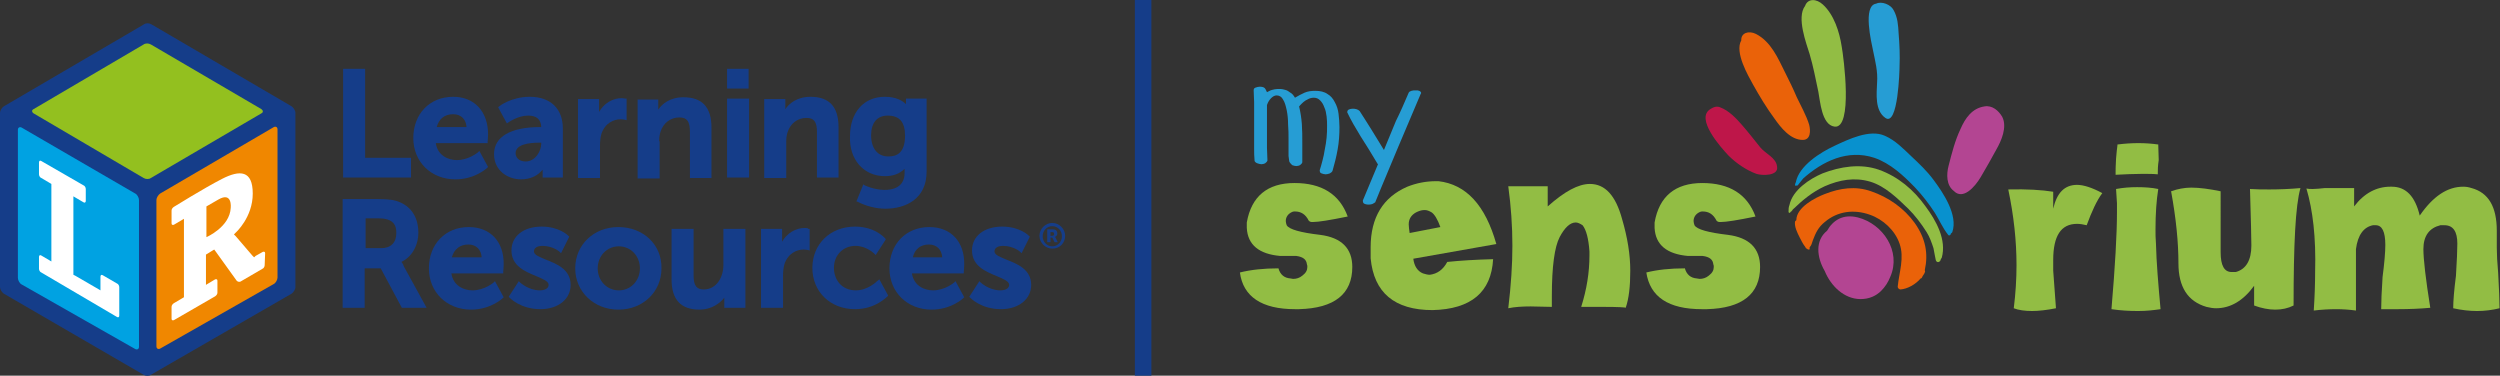 <?xml version="1.0" encoding="UTF-8"?> <!-- Generator: Adobe Illustrator 24.0.2, SVG Export Plug-In . SVG Version: 6.00 Build 0) --> <svg xmlns="http://www.w3.org/2000/svg" xmlns:xlink="http://www.w3.org/1999/xlink" id="Слой_1" x="0px" y="0px" viewBox="0 0 545 81.9" style="enable-background:new 0 0 545 81.9;" xml:space="preserve"><rect x="0" y="0" width="545" height="81.9" fill="#333333" stroke="none"/> <style type="text/css"> .st0{fill:#153D89;} .st1{fill:#00A2E2;} .st2{fill:#F08700;} .st3{fill:#93C01F;} .st4{fill:#FFFFFF;} .st5{fill:#FBE900;} .st6{fill:#B34592;} .st7{fill:#EA6209;} .st8{fill:#92BD44;} .st9{fill:#0891CE;} .st10{fill:#BE1649;} .st11{fill:#269DD4;} </style> <rect x="247.4" class="st0" width="3.6" height="81.9"></rect> <g> <g> <path class="st0" d="M31.4,5.3c0.4-0.3,1.1-0.3,1.6,0l30.6,17.9c0.4,0.3,0.8,0.9,0.8,1.4l0,38c0,0.5-0.4,1.1-0.8,1.4L32.9,81.7 c-0.4,0.3-1.1,0.3-1.6,0L0.8,64C0.4,63.7,0,63.1,0,62.6l0-38c0-0.5,0.4-1.1,0.8-1.4L31.4,5.3z"></path> <path class="st1" d="M30.3,75.6c0,0.5-0.4,0.7-0.8,0.5L4.7,62c-0.4-0.2-0.8-0.9-0.8-1.4l0-32.3c0-0.5,0.4-0.7,0.8-0.5l24.8,14.4 c0.4,0.2,0.8,0.9,0.8,1.4L30.3,75.6z"></path> <path class="st2" d="M34.1,75.5c0,0.5,0.4,0.7,0.8,0.5l24.8-14.1c0.4-0.2,0.8-0.9,0.8-1.4l0-32.3c0-0.5-0.4-0.7-0.8-0.5L34.9,42.2 c-0.4,0.3-0.8,0.9-0.8,1.4L34.1,75.5z"></path> <path class="st3" d="M57,23.8c0.4,0.3,0.4,0.7,0,0.9L32.9,38.8c-0.4,0.3-1.1,0.3-1.6,0l-24-14.1c-0.4-0.3-0.4-0.7,0-0.9l24-14.1 c0.4-0.3,1.1-0.3,1.6,0L57,23.8z"></path> <path class="st4" d="M16.5,43.1l1.7,1c0.3,0.2,0.5,0,0.5-0.3v-2.6c0-0.3-0.2-0.7-0.5-0.8L9,35.1c-0.3-0.2-0.5,0-0.5,0.3V38 c0,0.3,0.2,0.7,0.5,0.8l1.7,1l0.5,0.3l0,0.5v15.9v0.5l-0.5-0.3l-1.7-1c-0.3-0.2-0.5,0-0.5,0.3l0,2.6c0,0.3,0.2,0.7,0.5,0.8 l16.5,9.7c0.3,0.2,0.5,0,0.5-0.3v-6.2c0-0.3-0.2-0.7-0.5-0.8l-3.1-1.8c-0.3-0.2-0.5,0-0.5,0.3v2.4v0.6l-0.5-0.3l-5-2.9L16,59.9 v-0.5V43.4v-0.6L16.5,43.1z"></path> <path class="st4" d="M55.4,56.1L55,55.7l-3.6-4.2l-0.4-0.4l0.4-0.4c0,0,3.7-3.3,3.7-8.5c0-5.1-2.8-5.2-6.7-3.2 c-3.9,2-10.5,6.1-10.5,6.1c-0.3,0.2-0.5,0.5-0.5,0.8v2.8c0,0.3,0.2,0.4,0.5,0.3l1.7-1l0.5-0.3l0,0.5v16.1l0,0.5l-0.5,0.3l-1.7,1 c-0.3,0.2-0.5,0.5-0.5,0.8l0,2.6c0,0.3,0.2,0.4,0.5,0.3l9-5.2c0.3-0.2,0.5-0.5,0.5-0.8v-2.6c0-0.3-0.2-0.4-0.5-0.3l-1.5,0.9 l-0.5,0.3l0-0.5V56v-0.5l0.5-0.3l0.8-0.5l0.5-0.3l0.3,0.4l4.6,6.4c0.2,0.2,0.5,0.3,0.8,0.2l4.8-2.8c0.3-0.1,0.5-0.5,0.5-0.8 l0.1-2.6c0-0.3-0.2-0.4-0.5-0.3l-1.6,0.9L55.4,56.1z M50.3,45.3c-0.2,4.2-5.3,6.4-5.3,6.4V45l2.6-1.5 C50.7,41.7,50.3,45.3,50.3,45.3"></path> <polygon class="st0" points="89.6,34.4 79.6,34.4 79.6,15 74.8,15 74.8,38.7 89.6,38.7 "></polygon> <path class="st0" d="M99.3,39.1c4.2,0,6.8-2.4,6.9-2.5l0.2-0.2l-1.9-3.5l-0.3,0.3c0,0-2,1.7-4.6,1.7c-1.9,0-4.2-1-4.6-3.7h11.3 l0-0.3c0,0,0.1-1.1,0.1-1.6c0-5-3-8.2-7.6-8.2c-5.1,0-8.7,3.7-8.7,9C90.1,35.3,94,39.1,99.3,39.1 M95.2,27.7 c0.5-1.8,1.7-2.8,3.6-2.8c1.7,0,2.8,1.1,2.9,2.8H95.2z"></path> <path class="st0" d="M107.7,33.6c0,3.6,3,5.5,5.9,5.5c2,0,3.4-0.8,4.1-1.5c0.2-0.2,0.4-0.4,0.6-0.6V37v1.7h4.4V28 c0-4.3-2.7-6.9-7.2-6.9c-4,0-6.6,2-6.7,2.1l-0.2,0.2l1.9,3.5l0.3-0.2c0,0,2.1-1.5,4.3-1.5c1.9,0,2.8,0.8,2.9,2.5h-0.2 C111.3,27.7,107.7,29.8,107.7,33.6 M114.6,35.2c-1.6,0-2.2-1-2.2-1.8c0-1.9,2.8-2.3,5.2-2.3h0.4v0.1 C118,33.1,116.6,35.2,114.6,35.2"></path> <path class="st0" d="M130.8,31.8c0-1,0.1-1.9,0.3-2.6c0.8-2.4,2.7-3.2,4.2-3.2c0.5,0,0.9,0.1,0.9,0.1l0.4,0.1v-4.7l-0.3,0 c0,0-0.4-0.1-0.8-0.1c-2,0-3.9,1.2-4.9,3v-2.8H126v17.2h4.8V31.8z"></path> <path class="st0" d="M143.7,30.8c0-0.9,0.1-1.5,0.3-2.1c0.6-1.9,2.2-3.1,4.1-3.1c1.7,0,2.3,0.9,2.3,3.1v10.1h4.7v-11 c0-4.4-2-6.6-6.1-6.6c-3,0-4.7,1.5-5.5,2.7v0v-2.2H139v17.2h4.8V30.8z"></path> <rect x="158.5" y="15" class="st0" width="4.7" height="4.3"></rect> <rect x="158.5" y="21.5" class="st0" width="4.8" height="17.2"></rect> <path class="st0" d="M178.1,38.7h4.7v-11c0-4.4-2-6.6-6.1-6.6c-3,0-4.7,1.5-5.5,2.7v0v-2.2h-4.6v17.2h4.8v-7.9 c0-0.9,0.1-1.5,0.3-2.1c0.6-1.9,2.2-3.1,4.1-3.1c1.7,0,2.3,0.9,2.3,3.1V38.7z"></path> <path class="st0" d="M192.9,38.4c1.8,0,3.2-0.5,4.3-1.6v0.9c0,3.2-2.7,3.7-4.3,3.7c-2.4,0-4.4-1-4.4-1l-0.3-0.2l-1.5,3.7l0.3,0.1 c1.7,0.9,4,1.5,6,1.5c4.4,0,9-2.1,9-8.1V21.5h-4.5v1.2c-0.7-0.7-2.1-1.6-4.6-1.6c-4.6,0-7.6,3.4-7.6,8.6 C185.1,34.8,188.3,38.4,192.9,38.4 M189.9,29.5c0-2.7,1.3-4.3,3.6-4.3c2.6,0,3.8,1.4,3.8,4.4c0,3.8-1.9,4.5-3.5,4.5 C191.4,34.2,189.9,32.4,189.9,29.5"></path> <path class="st0" d="M87.5,57.1c2.3-1.1,3.7-3.6,3.7-6.4c0-3.1-1.4-5.5-4-6.6c-1.1-0.5-2.4-0.7-4.8-0.7h-7.7v23.7h4.8v-8.6h3.5 l4.6,8.6h5.4l-5-9.1C87.9,57.6,87.7,57.3,87.5,57.1 M79.6,47.6h2.9c3.4,0,3.9,1.6,3.9,3.2c0,2.1-1.2,3.3-3.3,3.3h-3.4V47.6z"></path> <path class="st0" d="M102.2,49.5c-5.1,0-8.7,3.7-8.7,9c0,5.2,3.9,9,9.2,9c4.2,0,6.8-2.4,6.9-2.5l0.2-0.2l-1.9-3.5l-0.3,0.3 c0,0-2,1.7-4.6,1.7c-1.9,0-4.2-1-4.6-3.7h11.3l0-0.3c0,0,0.1-1.1,0.1-1.6C109.9,52.7,106.9,49.5,102.2,49.5 M102.1,53.3 c1.7,0,2.8,1.1,2.9,2.8h-6.5C99,54.3,100.3,53.3,102.1,53.3"></path> <path class="st0" d="M119,56.6c-1.4-0.6-2.6-1-2.6-1.8c0-0.9,1-1.2,1.8-1.2c2.4,0,3.8,1.3,3.8,1.3l0.3,0.3l1.8-3.6l-0.2-0.2 c-0.1-0.1-2-2-5.8-2c-4,0-6.6,2.1-6.6,5.2c0,3.4,3,4.6,5.4,5.6c1.4,0.6,2.7,1.1,2.7,1.9c0,0.8-0.9,1.2-1.9,1.2 c-2.5,0-4.3-1.7-4.3-1.7l-0.3-0.3l-2.2,3.4l0.2,0.2c0.1,0.1,2.4,2.5,6.7,2.5c3.9,0,6.6-2.2,6.6-5.3 C124.4,58.7,121.3,57.5,119,56.6"></path> <path class="st0" d="M134.8,49.5c-5.4,0-9.4,3.9-9.4,9c0,5.1,4.1,9,9.4,9c5.4,0,9.4-3.9,9.4-9C144.3,53.3,140.2,49.5,134.8,49.5 M134.9,63.3c-2.6,0-4.6-2.1-4.6-4.8s2-4.8,4.6-4.8c2.6,0,4.6,2.1,4.6,4.8S137.5,63.3,134.9,63.3"></path> <path class="st0" d="M157.7,57.8c0,2.5-1.4,5.3-4.3,5.3c-1.6,0-2.2-0.9-2.2-3.1V49.9h-4.8v11c0,4.4,2,6.6,6.1,6.6 c2.4,0,4.3-1.2,5.4-2.6v0v2.2h4.6V49.9h-4.8V57.8z"></path> <path class="st0" d="M175.4,49.7c-2,0-3.9,1.2-4.9,3v-2.8h-4.6v17.2h4.8v-6.9c0-1,0.1-1.9,0.3-2.6c0.8-2.4,2.7-3.2,4.2-3.2 c0.5,0,0.9,0.1,0.9,0.1l0.4,0.1v-4.7l-0.3,0C176.2,49.7,175.8,49.7,175.4,49.7"></path> <path class="st0" d="M191.2,61.3c0,0-2,2-4.6,2c-3.2,0-4.8-2.4-4.8-4.9c0-2.8,2-4.8,4.7-4.8c2.4,0,4.1,1.7,4.1,1.7l0.3,0.3 l2.2-3.4l-0.1-0.2c-0.1-0.1-2.2-2.6-6.6-2.6c-5.4,0-9.3,3.8-9.3,9c0,5.2,3.9,9,9.3,9c4.5,0,6.9-2.7,7.1-2.8l0.1-0.2l-1.9-3.5 L191.2,61.3z"></path> <path class="st0" d="M202.6,49.5c-5.1,0-8.7,3.7-8.7,9c0,5.2,3.9,9,9.2,9c4.2,0,6.8-2.4,6.9-2.5l0.2-0.2l-1.9-3.5l-0.3,0.3 c0,0-2,1.7-4.6,1.7c-1.9,0-4.2-1-4.6-3.7h11.3l0-0.3c0,0,0.1-1.1,0.1-1.6C210.3,52.7,207.3,49.5,202.6,49.5 M202.5,53.3 c1.7,0,2.8,1.1,2.9,2.8H199C199.4,54.3,200.7,53.3,202.5,53.3"></path> <path class="st0" d="M219.4,56.6c-1.4-0.6-2.6-1-2.6-1.8c0-0.9,1-1.2,1.8-1.2c2.4,0,3.8,1.3,3.8,1.3l0.3,0.3l1.8-3.6l-0.2-0.2 c-0.1-0.1-2-2-5.8-2c-4,0-6.6,2.1-6.6,5.2c0,3.4,3,4.6,5.4,5.6c1.4,0.6,2.7,1.1,2.7,1.9c0,0.8-0.9,1.2-1.9,1.2 c-2.5,0-4.3-1.7-4.3-1.7l-0.3-0.3l-2.2,3.4l0.2,0.2c0.1,0.1,2.4,2.5,6.7,2.5c3.9,0,6.6-2.2,6.6-5.3 C224.8,58.7,221.7,57.5,219.4,56.6"></path> <path class="st0" d="M229.4,48.6c1.5,0,2.8,1.3,2.8,2.8c0,1.6-1.2,2.8-2.8,2.8c-1.5,0-2.8-1.3-2.8-2.8 C226.6,49.9,227.9,48.6,229.4,48.6 M229.4,53.7c1.2,0,2.1-1,2.1-2.2c0-1.2-0.9-2.2-2.1-2.2c-1.2,0-2.1,1-2.1,2.2 C227.3,52.7,228.2,53.7,229.4,53.7 M228.4,50h1.2c0.6,0,0.9,0.4,0.9,0.9c0,0.4-0.3,0.7-0.5,0.7v0c0,0,0,0,0.1,0.2l0.5,1h-0.7 l-0.5-1h-0.4v1h-0.7V50z M229.4,51.4c0.3,0,0.4-0.2,0.4-0.4c0-0.3-0.2-0.4-0.4-0.4h-0.4v0.8H229.4z"></path> </g> </g> <g> <path class="st5" d="M395.8,51.6C395.8,51.6,395.8,51.6,395.8,51.6C395.8,51.6,395.8,51.6,395.8,51.6z"></path> <path class="st6" d="M405,47.4c-3.2-0.8-5.4,0.6-6.7,2.9c-2.6,2.1-2.3,5.7-0.5,8.8c1.3,3.2,4.2,6.1,7.8,6.1c1.9,0,3.4-0.7,4.5-1.8 c0.8-0.8,1.5-1.8,2-3.1C414.5,54.8,410.5,48.8,405,47.4z"></path> <path class="st7" d="M417.4,48.6c-2.3-3.2-5.7-5.6-9.5-6.9c-3.4-1.2-6.8-0.7-10.1,0.6c-2.1,0.8-6.2,2.9-6.2,5.7 c-0.1,0.1-0.3,0.2-0.3,0.4c-0.1,1.1,0.5,2.3,1,3.3c0.3,0.6,0.8,1.6,1.3,2.2c0,0.2,0.2,0.3,0.3,0.3c0.1,0.1,0.2,0.2,0.4,0.2 c0.1,0,0.2,0,0.2-0.1c0-0.1,0-0.3,0-0.4c0.4-0.4,0.5-0.9,0.7-1.5c0.6-1.6,1.2-2.9,2.6-4c2.8-2.4,6.4-2.8,9.8-1.6 c2.9,1,5.5,3.4,6.5,6.3c1.1,3.1-0.1,6.3-0.4,9.4c0,0.3,0.3,0.6,0.6,0.6c1.5-0.1,3.3-1.1,4.4-2.4c0.2,0,0.3-0.2,0.4-0.4 c0-0.1,0-0.1,0.1-0.2c0.1-0.2,0.3-0.4,0.4-0.7c0.1-0.2,0.1-0.3,0-0.5C420.4,55.3,419.8,52,417.4,48.6z"></path> <path class="st8" d="M419.7,44.9c-2.5-3.5-5.9-6.4-10.1-7.9c-4-1.4-8.4-0.7-12.3,0.8c-2.8,1.2-6.5,3.6-7.2,6.9 c-0.2,0.5-0.2,1-0.2,1.5c0,0.2,0.3,0.3,0.4,0.1c0,0,0,0,0-0.1c0.1,0,0.2-0.1,0.3-0.2c0,0,0-0.1,0.1-0.1c0-0.1,0.1-0.1,0.1-0.2 c2.2-2.1,4.2-3.8,7-5.1c3.2-1.4,6.5-2,9.9-1c3.3,1,5.9,3.6,8.3,5.9c1.5,1.5,2.8,3.2,4,5.1c0.7,1.1,1.1,2.3,1.5,3.5 c0.2,0.9,0.3,1.8,0.5,2.6c0.2,0.7,1,0.5,1.1-0.2c0.1-0.1,0.1-0.2,0.2-0.3C424.4,52.3,422.1,48.1,419.7,44.9z"></path> <path class="st9" d="M421.5,39.2c-1.4-1.9-3.1-3.5-4.8-5.1c-1.8-1.7-3.5-3.5-5.8-4.5c-3.3-1.5-8,0.8-11,2.2c-3,1.4-7.7,4.3-8.4,7.9 c-0.1,0.2-0.2,0.5-0.2,0.7c0,0.1,0.1,0.1,0.1,0.1c0,0,0.1-0.1,0.1-0.1c0.1,0.1,0.3,0.1,0.4,0c0.4-0.5,0.8-1,1.2-1.5 c4.3-3.8,9.7-6.4,15.5-4.5c3.5,1.2,6.4,3.9,8.9,6.5c1.6,1.7,3,3.5,4.3,5.5c1,1.6,1.7,3.3,2.9,4.8c0.2,0.3,0.6,0,0.6-0.3 c0.1-0.1,0.2-0.1,0.3-0.3C426.9,46.9,423.6,42,421.5,39.2z"></path> <path class="st10" d="M383.8,32.2c-1.3-1.6-2.6-3.3-4-4.9c-1.3-1.5-2.9-3.2-4.8-3.9c-0.7-0.3-1.4-0.1-2,0.3 c-3.7,2,2.3,8.6,3.8,10.2c1.7,1.7,3.9,3.2,6.1,4c1.2,0.4,4.9,0.5,4.5-1.6C387.2,34.4,384.9,33.5,383.8,32.2z"></path> <path class="st7" d="M382.8,7.4c-1.6-0.8-3.3-0.2-3.2,1.4c-1.5,2.6,1.5,7.7,2.6,9.7c1.4,2.5,2.9,5,4.6,7.3c1.4,2,3.5,4.7,6.2,4.7 c1.8,0,1.7-2.1,1.4-3.3c-0.6-2-1.8-4.1-2.7-6c-0.8-1.9-1.7-3.7-2.6-5.5C387.6,12.7,386.1,9.1,382.8,7.4z"></path> <path class="st8" d="M397.4,1c-1.4-1.3-3.3-1.4-3.9,0.3c-1.9,2.5,0.3,8.2,1,10.5c0.8,2.7,1.3,5.4,1.9,8.2c0.4,2,0.7,7.2,3.5,7.6 c4.1,0.6,2-15.2,1.6-17.4C401,6.9,399.8,3.2,397.4,1z"></path> <path class="st11" d="M409,0.8c-3,0.4-1,8.6-0.7,10.1c0.5,2.5,1.1,4.6,0.9,7.2c-0.1,2.4-0.5,6,1.8,7.6c2.8,2,3.1-10.5,3.1-11.2 c0.1-2.4,0-4.8-0.2-7.2c-0.1-1.8-0.2-3.5-1.1-5.1C412.2,1,410.2,0.2,409,0.8z"></path> <path class="st6" d="M432.6,23.2c-2.7,0.4-4.2,2.6-5.2,4.9c-1.2,2.5-1.9,5.3-2.6,8c-0.5,1.9-0.5,4.3,1.1,5.5c2,2.1,4.6-0.8,5.9-3 c1.2-2,2.3-4,3.4-6c1.1-1.9,2.4-4.9,1.3-7.1C435.7,24.1,434.3,22.9,432.6,23.2z"></path> <path class="st8" d="M270.3,59.4c2.4-0.6,5.2-0.9,8.4-0.9c0.4,1.4,1.3,2.1,2.6,2.2c0.2,0,0.4,0.1,0.6,0.1c0.7,0,1.4-0.2,2-0.7 c0.8-0.6,1.1-1.2,1.1-1.9c0-0.2,0-0.4-0.1-0.6c-0.1-1-0.8-1.6-2.3-1.8h-3.5c-4.6-0.4-7.1-2.4-7.3-6.1v-1.2c1-5.7,4.5-8.6,10.4-8.6 c5.9,0,9.8,2.4,11.6,7.3c-3.9,0.8-6.4,1.2-7.6,1.2h-0.2c-0.3,0-0.5-0.1-0.7-0.3c-0.7-1.4-1.7-2-3-2c-0.2,0-0.4,0-0.6,0.1 c-0.9,0.4-1.4,1.1-1.4,2c0,0.3,0.1,0.6,0.2,0.9c0.5,0.9,3,1.6,7.3,2.1c4.7,0.6,7,3,7,7c0,5.9-3.9,9-11.6,9.2h-0.9 C275.1,67.4,271,64.7,270.3,59.4z"></path> <path class="st8" d="M325.5,56.5c-0.4,7.2-4.8,10.9-13.2,11.1c-8.3,0-12.8-3.8-13.5-11.3v-2.4c0-6.5,2.7-10.9,8-13.2 c2-0.8,4.1-1.2,6.2-1.2h0.6c6,0.7,10.2,5.2,12.6,13.7l-18.1,3.2c0.2,1.6,0.9,2.7,2.1,3.2c0.6,0.2,1.1,0.3,1.5,0.3 c1.6-0.2,2.9-1.1,3.8-2.8C318.4,56.8,321.7,56.6,325.5,56.5z M314,49.5c-0.6-1.7-1.3-2.8-1.9-3.2c-0.5-0.3-1-0.5-1.4-0.5 c-0.1,0-0.2,0-0.3,0c-0.5,0-1.1,0.2-1.7,0.5c-1.1,0.6-1.6,1.5-1.6,2.6c0,0.5,0.1,1.2,0.2,1.9L314,49.5z"></path> <path class="st8" d="M337.4,40.5V45c3.7-3.3,6.7-4.9,9.2-4.9c3.3,0,5.6,2.5,7,7.6c1.2,4.1,1.8,7.8,1.8,11.3c0,3.4-0.3,6.1-1,8.1v0 c0-0.1-1.6-0.2-4.8-0.2c-1.3,0-3,0-4.9,0c1.2-3.8,1.8-7.5,1.8-11.2v-0.9c-0.2-2.8-0.7-4.7-1.5-5.7c-0.6-0.4-1.1-0.6-1.5-0.6 c-1.2,0-2.4,1.1-3.5,3.2c-1.1,2.1-1.7,6.4-1.7,12.8v2.4c-1.6,0-3.2-0.1-4.6-0.1c-1.8,0-3.5,0.1-4.9,0.4c0.6-5,0.9-9.5,0.9-13.6 c0-4.3-0.3-8.6-0.9-13H337.4z"></path> <path class="st8" d="M358.9,59.4c2.4-0.6,5.2-0.9,8.4-0.9c0.4,1.4,1.3,2.1,2.6,2.2c0.2,0,0.4,0.1,0.6,0.1c0.7,0,1.4-0.2,2-0.7 c0.8-0.6,1.1-1.2,1.1-1.9c0-0.2,0-0.4-0.1-0.6c-0.1-1-0.8-1.6-2.3-1.8H368c-4.6-0.4-7.1-2.4-7.3-6.1v-1.2c1-5.7,4.5-8.6,10.4-8.6 c5.9,0,9.8,2.4,11.6,7.3c-3.9,0.8-6.4,1.2-7.6,1.2h-0.2c-0.3,0-0.5-0.1-0.7-0.3c-0.7-1.4-1.7-2-3-2c-0.2,0-0.4,0-0.6,0.1 c-0.9,0.4-1.4,1.1-1.4,2c0,0.3,0.1,0.6,0.2,0.9c0.5,0.9,3,1.6,7.3,2.1c4.7,0.6,7,3,7,7c0,5.9-3.9,9-11.6,9.2H371 C363.7,67.4,359.7,64.7,358.9,59.4z"></path> <path class="st8" d="M447.6,41.8v3.7c0.8-3.5,2.5-5.2,5.2-5.2c1.4,0,3.3,0.6,5.5,1.8c-1.2,1.6-2.3,4-3.4,7 c-0.8-0.2-1.5-0.3-2.1-0.3c-3.5,0-5.2,2.6-5.2,7.9V59c0.4,5.3,0.6,8,0.6,8.2c-2,0.4-3.8,0.6-5.2,0.6c-1.6,0-3-0.2-4-0.6 c0.4-3.2,0.6-6.4,0.6-9.4c0-5.3-0.6-10.8-1.8-16.5C441.9,41.2,445.1,41.4,447.6,41.8z"></path> <path class="st8" d="M461.3,41.2c1.6-0.3,3.1-0.4,4.6-0.4c1.6,0,3.2,0.1,4.6,0.4c-0.4,2.5-0.6,5.4-0.6,8.8c0,1,0,2,0.1,3.1 c0.1,4.1,0.5,8.8,1,14.3c-1.4,0.2-3,0.4-4.9,0.4c-1.8,0-3.8-0.1-5.8-0.4c0.8-9.4,1.2-16.4,1.2-21.1c0-0.7,0-1.4,0-2L461.3,41.2z M461.6,31.5c1.6-0.2,3.1-0.3,4.6-0.3c1.4,0,2.9,0.1,4.3,0.3l0.1,3.4c-0.2,1.3-0.2,2.2-0.2,2.9v0.2c-1-0.1-2.1-0.1-3.4-0.1 c-1.8,0-3.8,0.1-5.8,0.2v-0.3c0-0.6,0-1.7,0.1-3.2c0.1-1.2,0.2-2.2,0.3-2.9V31.5z"></path> <path class="st8" d="M500,66.6c-1.2,0.6-2.5,0.9-4,0.9c-1.4,0-3-0.3-4.6-0.9v-4.3c-2.4,3.3-5.2,4.9-8.3,4.9c-0.6,0-1.3-0.1-2.1-0.3 c-4.1-1.2-6.1-4.4-6.1-9.5c0-4.5-0.5-9.7-1.6-15.7c1.4-0.5,2.9-0.8,4.4-0.8c1.8,0,4,0.3,6.4,0.8V55c0,2.9,0.8,4.3,2.4,4.3h0.9 c2.2-0.6,3.4-2.5,3.4-5.8c0-1.4-0.1-5.5-0.3-12.3c1.4,0.1,2.9,0.1,4.3,0.1c2.2,0,4.5-0.1,6.7-0.3C500.4,44.8,500,53.4,500,66.6z"></path> <path class="st8" d="M502.8,41.1c0.4,0.1,0.8,0.1,1.4,0.1c0.7,0,1.6-0.1,2.6-0.2h6.4V45c2.2-2.9,4.9-4.3,7.9-4.3h0.3 c3.1,0,5.1,2.1,6.1,6.3c2.9-4.2,6-6.3,9.5-6.3c0.6,0,1.2,0.1,1.8,0.3c3.7,1,5.5,4.1,5.5,9.3V54c0,1.4,0.1,3.3,0.3,5.5 c0.2,3.5,0.3,6.1,0.3,7.7c-1.6,0.4-3.3,0.6-4.9,0.6c-1.6,0-3.4-0.2-5.2-0.6c0-1.6,0.2-4,0.6-7.1c0.2-3.3,0.3-5.6,0.3-7 c0-2.6-0.9-4-2.8-4h-0.9c-2.4,0.6-3.7,2.3-3.7,5.2c0,2.2,0.5,6.5,1.5,12.8c-2.2,0.2-4.6,0.3-7,0.3h-3.7c0-1.6,0.1-4,0.3-7 c0.4-3.1,0.6-5.4,0.6-7c0-2.9-0.7-4.3-2.1-4.3h-0.6c-2,0.4-3.3,2.1-3.7,5.2v13.4c-1.4-0.2-2.9-0.3-4.3-0.3c-1.6,0-3.3,0.1-4.9,0.3 c0.2-3,0.3-5.9,0.3-8.5C504.9,51.8,504.2,45.8,502.8,41.1z"></path> <g> <g> <path class="st11" d="M281.1,35.3c-0.1-0.3-0.1-0.7-0.2-1.3c0-0.6,0-1.2,0-2v-1.6c0-1.1,0-2.2-0.1-3.3c0-1.1-0.1-2.1-0.3-3.1 c-0.2-0.9-0.4-1.7-0.8-2.3c-0.3-0.6-0.8-0.9-1.4-0.9c-0.4,0-0.8,0.2-1.2,0.6c-0.4,0.4-0.7,0.9-0.9,1.5v1.5c0,0.9,0,1.8,0,2.7 c0,0.9,0,1.8,0,2.7c0,0.8,0,1.6,0,2.5c0,0.8,0.1,1.7,0.1,2.7c-0.1,0.3-0.3,0.4-0.5,0.6c-0.2,0.1-0.5,0.2-0.8,0.2 c-0.3,0-0.6-0.1-0.9-0.2c-0.3-0.1-0.5-0.3-0.6-0.5c-0.1-1-0.1-1.9-0.1-2.7c0-0.8,0-1.7,0-2.5c0-0.9,0-1.8,0-2.6 c0-0.8,0-1.7,0-2.6c0-0.8,0-1.5,0-2.4c0-0.8-0.1-1.7-0.1-2.6c0-0.3,0.1-0.5,0.4-0.6c0.3-0.1,0.6-0.2,0.9-0.2 c0.5,0,0.9,0.1,1.1,0.3c0.2,0.2,0.3,0.5,0.5,0.9c0.4-0.2,0.7-0.4,1.1-0.5c0.4-0.1,0.8-0.2,1.2-0.2c0.2,0,0.4,0,0.7,0 c0.3,0,0.6,0.1,1,0.2c0.4,0.1,0.7,0.3,1.1,0.6c0.4,0.2,0.7,0.6,1,1.1c0.7-0.4,1.4-0.8,2.1-1.1c0.7-0.3,1.5-0.4,2.3-0.4 c1.1,0,2,0.2,2.7,0.7c0.7,0.4,1.2,1,1.6,1.8c0.4,0.7,0.7,1.6,0.8,2.5c0.1,0.9,0.2,1.9,0.2,2.9c0,1.6-0.1,3.3-0.4,4.9 c-0.3,1.7-0.7,3.2-1.1,4.6c-0.1,0.3-0.3,0.4-0.6,0.6c-0.3,0.1-0.6,0.2-0.9,0.2c-0.3,0-0.6-0.1-0.9-0.2c-0.3-0.1-0.4-0.3-0.4-0.7 c0.2-0.6,0.4-1.3,0.6-2.1c0.2-0.8,0.4-1.6,0.5-2.4c0.2-0.9,0.3-1.7,0.4-2.6c0.1-0.9,0.1-1.8,0.1-2.6c0-0.6,0-1.2-0.1-2 c-0.1-0.7-0.2-1.4-0.5-2c-0.2-0.6-0.5-1.1-0.9-1.5c-0.4-0.4-0.8-0.6-1.4-0.6c-0.4,0-0.9,0.1-1.4,0.4c-0.5,0.2-1.1,0.7-1.8,1.5 c0.3,1.2,0.5,2.5,0.6,3.8c0.1,1.4,0.1,2.7,0.1,4.1c0,0.8,0,1.6,0,2.3c0,0.7,0,1.4,0,2c-0.1,0.3-0.3,0.4-0.5,0.6 c-0.2,0.1-0.5,0.2-0.8,0.2c-0.3,0-0.6-0.1-0.9-0.2C281.4,35.7,281.2,35.5,281.1,35.3z"></path> <path class="st11" d="M307.1,20.2c0.1-0.2,0.3-0.3,0.6-0.4c0.3-0.1,0.6-0.1,0.9-0.1c0.1,0,0.2,0,0.4,0c0.1,0,0.3,0.1,0.4,0.1 c0.1,0.1,0.2,0.1,0.3,0.2c0.1,0.1,0.1,0.2,0.1,0.3c0,0,0,0.1-0.1,0.2c-1.7,3.9-3.3,7.9-5,11.8c-1.6,3.9-3.3,7.8-4.9,11.8 c-0.2,0.1-0.4,0.3-0.7,0.4c-0.3,0.1-0.6,0.1-0.9,0.1c-0.3,0-0.6-0.1-0.8-0.2c-0.2-0.1-0.3-0.3-0.3-0.7l3.3-7.9l-0.1-0.1 c-1.3-2.2-2.6-4.3-3.7-6c-1.1-1.8-2.1-3.5-2.9-5.2c0-0.3,0.1-0.5,0.3-0.6c0.2-0.1,0.5-0.2,0.8-0.2c0.3,0,0.6,0,0.9,0.1 c0.3,0.1,0.5,0.2,0.7,0.4c0.8,1.3,1.7,2.6,2.6,4.1c0.9,1.5,1.8,2.9,2.7,4.4c0.9-2.1,1.7-4.2,2.6-6.3 C305.3,24.4,306.2,22.3,307.1,20.2z"></path> </g> </g> </g> </svg> 